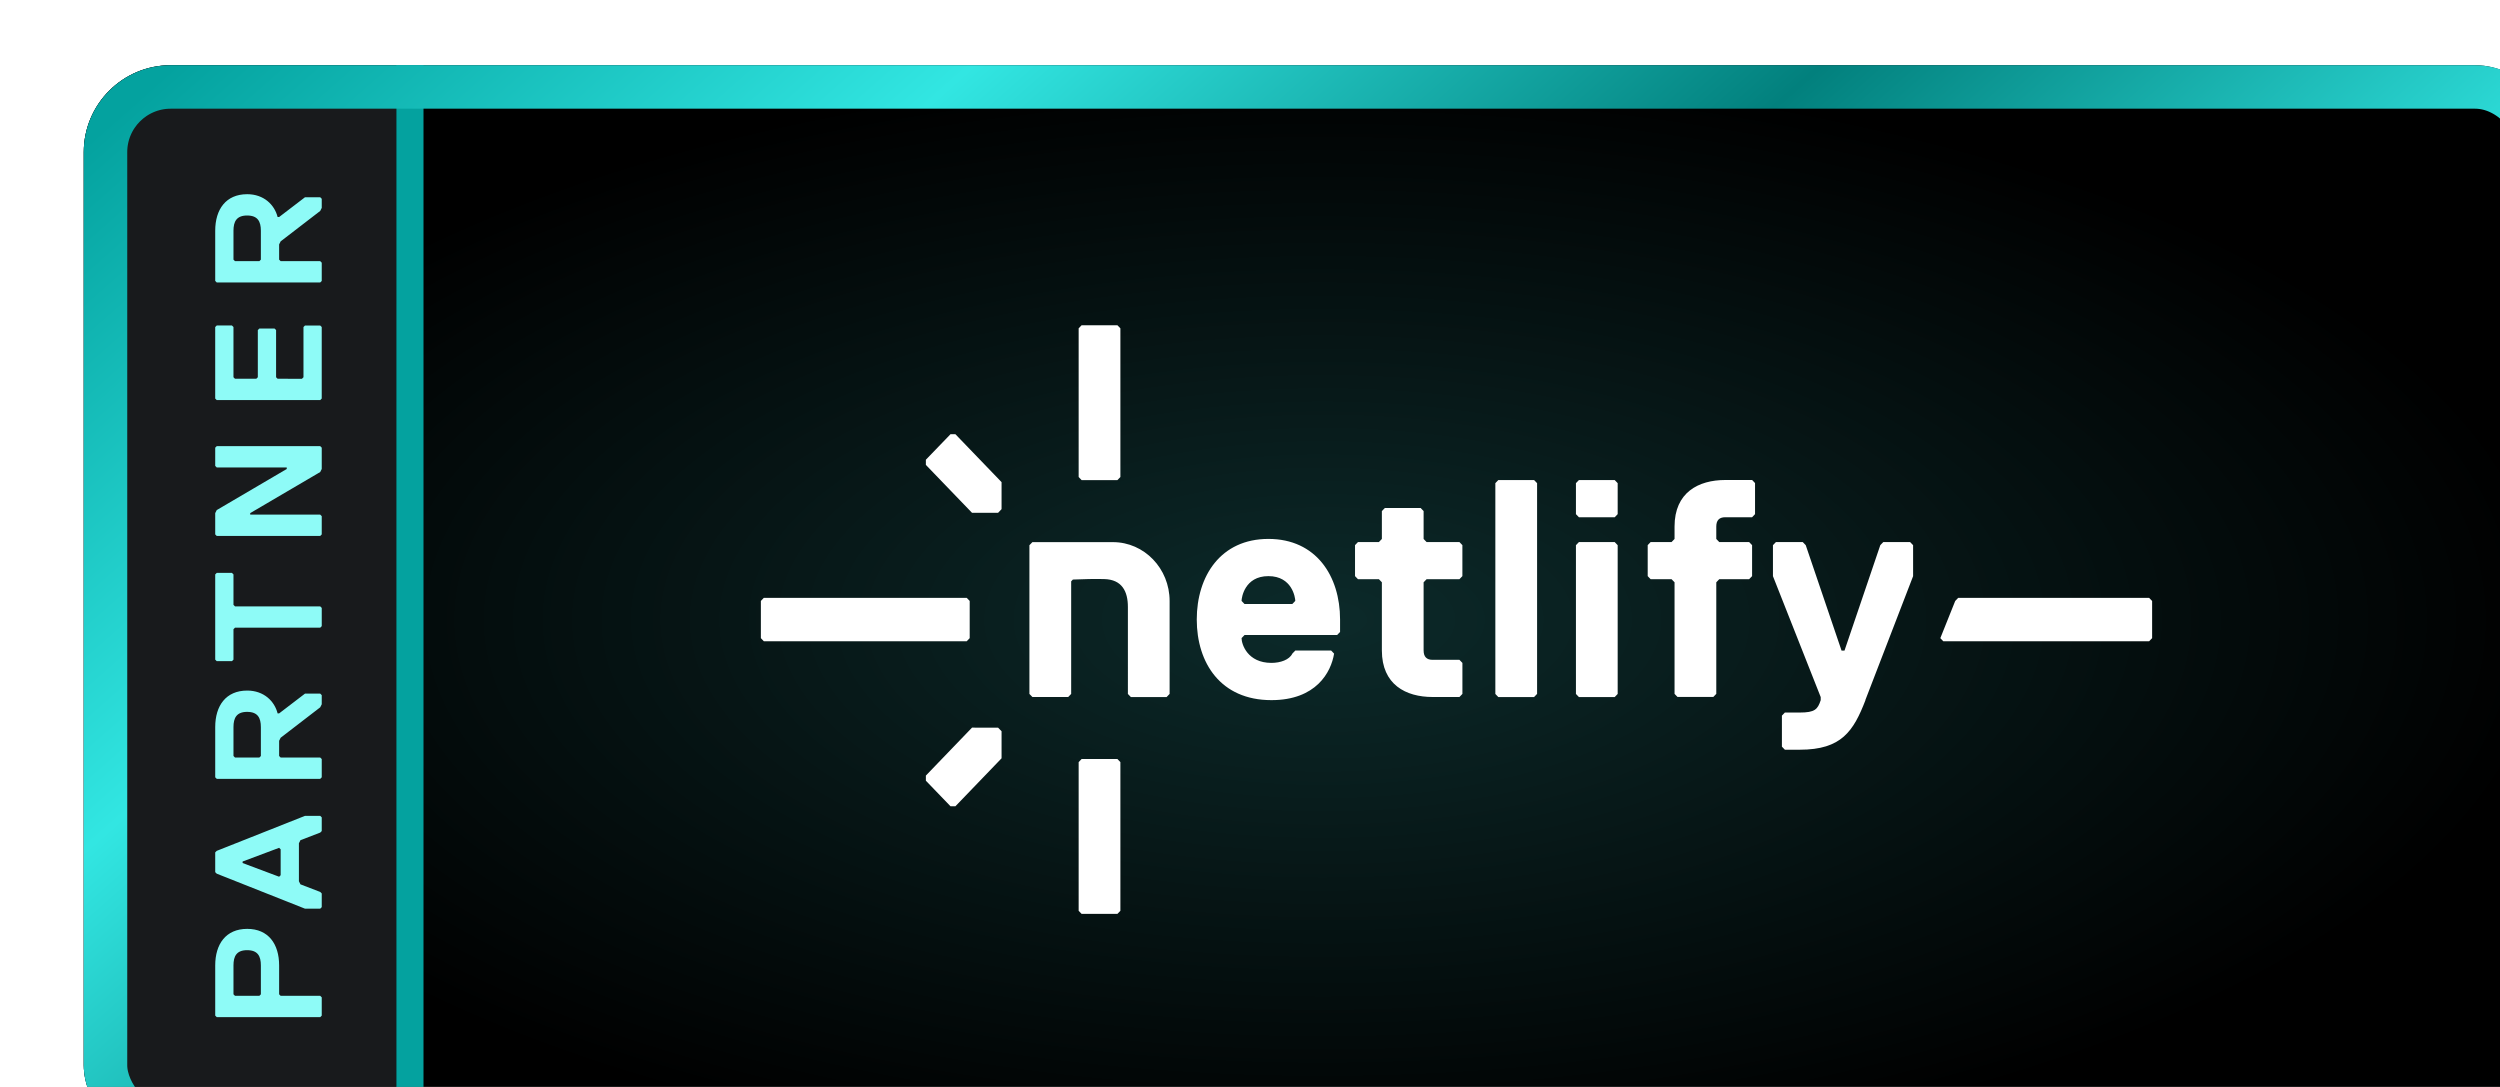 <svg xmlns="http://www.w3.org/2000/svg" width="115" height="50" fill="none" viewBox="0 0 115 50"><g filter="url(#a)"><g clip-path="url(#b)"><path fill="url(#c)" d="M.853 0h114v51h-114V0Z"/><path fill="#04A29F" d="M15.226 0v51h1.255V0z"/><g fill="#fff" clip-path="url(#d)"><path d="M46.618 38.897v-6.84l.136-.142h1.647l.137.142v6.84l-.137.142h-1.647l-.136-.142Zm0-19.954v-6.84l.136-.142h1.647l.137.142v6.84l-.137.142h-1.647l-.136-.142ZM40.95 34.088h-.227l-1.133-1.176v-.235l2.123-2.206 1.199.002.16.164v1.245l-2.123 2.206Zm-1.36-15.703v-.237l1.133-1.174h.226l2.123 2.204v1.243l-.16.168h-1.199l-2.123-2.204Zm-7.454 6.116h9.334l.136.142v1.712l-.136.142h-9.334L32 26.355v-1.712l.136-.142Zm63.725.002.137.142v1.71l-.137.142h-9.47l-.136-.142.685-1.71.136-.142h8.785Zm-45.194 4.561H49.02l-.137-.142V24.92c0-.714-.269-1.265-1.096-1.283-.427-.01-.913 0-1.434.022l-.079.082v5.18l-.136.14H44.49l-.137-.14V22.08l.137-.142h3.705c1.44 0 2.607 1.212 2.607 2.707v4.275l-.136.142v.002Zm7.976-2.994-.136.141h-4.258l-.137.142c0 .285.275 1.14 1.374 1.14.412 0 .823-.141.962-.427l.136-.142h1.647l.137.142c-.137.855-.824 2.14-2.884 2.14-2.334 0-3.433-1.71-3.433-3.708 0-1.998 1.099-3.708 3.296-3.708s3.296 1.71 3.296 3.708v.571Zm-2.06-1.427c0-.142-.137-1.141-1.236-1.141s-1.235.999-1.235 1.14l.136.143h2.198l.136-.142Zm5.904 2.281c0 .286.137.428.412.428h1.235l.137.142v1.426l-.137.142H62.9c-1.235 0-2.334-.572-2.334-2.14v-3.137l-.136-.141h-.962l-.137-.142v-1.426l.137-.142h.962l.136-.142v-1.283l.137-.141h1.647l.136.142v1.282l.137.142h1.51l.137.142v1.426l-.137.142h-1.51l-.137.142v3.136l.002.002Zm5.083 2.14h-1.648l-.136-.142v-9.697l.136-.142h1.647l.137.142v9.695l-.137.142v.002Zm3.707-8.271H69.63l-.137-.142v-1.426l.137-.142h1.647l.136.142v1.426l-.136.142Zm0 8.271H69.63l-.137-.142v-6.844l.137-.142h1.647l.136.142v6.844l-.136.142Zm6.455-9.839v1.426l-.136.142H76.36c-.275 0-.411.142-.411.428v.571l.136.142h1.374l.137.142v1.426l-.137.142h-1.374l-.136.142v5.132l-.137.142h-1.647l-.136-.142v-5.133l-.137-.141h-.962l-.136-.142v-1.426l.136-.142h.962l.137-.142v-.572c0-1.568 1.099-2.14 2.334-2.14h1.235l.136.143-.002.002Zm5.08 9.981c-.55 1.426-1.099 2.281-3.021 2.281h-.687l-.136-.141v-1.427l.136-.142h.687c.687 0 .823-.142.962-.569v-.142l-2.197-5.562v-1.426l.136-.142h1.236l.136.142 1.647 4.849h.136l1.647-4.85.137-.141h1.235l.137.142v1.426l-2.198 5.704.007-.002Z"/></g><path fill="#181A1C" d="M.853 0v50h14.373V0z"/><path fill="#8EFBF7" d="M8.37 39.728c-.98 0-1.47.7-1.47 1.68v2.31l.07.07h4.76l.07-.07v-.84l-.07-.07H9.91l-.07-.07v-1.33c0-.98-.49-1.68-1.47-1.68Zm0 .98c.49 0 .63.28.63.7v1.33l-.07.07H7.81l-.07-.07v-1.33c0-.42.14-.7.63-.7Zm3.36-6.179h-.7l-4.06 1.61-.07.07v.91l.07.07 4.06 1.61h.7l.07-.07v-.63l-.07-.07-.91-.35-.07-.14v-1.75l.07-.14.91-.35.07-.07v-.63l-.07-.07Zm-1.89 1.47.07.07v1.19l-.07.07-1.68-.63v-.07l1.68-.63Zm-1.47-7.233c-.98 0-1.47.7-1.47 1.68v2.31l.07.07h4.76l.07-.07v-.84l-.07-.07H9.91l-.07-.07v-.7l.07-.14 1.82-1.4.07-.14v-.42l-.07-.07h-.7l-1.19.91h-.07c-.14-.56-.63-1.05-1.4-1.05Zm0 .98c.49 0 .63.28.63.7v1.33l-.07.07H7.81l-.07-.07v-1.33c0-.42.14-.7.63-.7Zm-.7-6.393h-.7l-.07.07v3.92l.07.07h.7l.07-.07v-1.4l.07-.07h3.92l.07-.07v-.84l-.07-.07H7.81l-.07-.07v-1.4l-.07-.07Zm-.7-1.7h4.76l.07-.07v-.84l-.07-.07H8.51v-.07l3.22-1.89.07-.14v-.98l-.07-.07H6.97l-.07.07v.84l.07.07h3.22v.07l-3.22 1.89-.07.14v.98l.07.07Zm4.76-9.68h-.7l-.07.07v2.31l-.07.07H9.77l-.07-.07v-2.17l-.07-.07h-.7l-.07.07v2.17l-.07.07h-.98l-.07-.07v-2.31l-.07-.07h-.7l-.07.07v3.29l.07.07h4.76l.07-.07v-3.29l-.07-.07Zm-3.36-6.04c-.98 0-1.47.7-1.47 1.68v2.31l.07.07h4.76l.07-.07v-.84l-.07-.07H9.91l-.07-.07v-.7l.07-.14 1.82-1.4.07-.14v-.42l-.07-.07h-.7l-1.19.91h-.07c-.14-.56-.63-1.05-1.4-1.05Zm0 .98c.49 0 .63.28.63.7v1.33l-.07.07H7.81l-.07-.07v-1.33c0-.42.14-.7.63-.7Z"/></g><rect width="112" height="48" x="1.853" y="1" stroke="url(#e)" stroke-width="2" rx="3"/></g><defs><clipPath id="b"><rect width="114" height="50" x=".853" fill="#fff" rx="4"/></clipPath><clipPath id="d"><path fill="#fff" d="M32 11.961h64v27.077H32z"/></clipPath><radialGradient id="c" cx="0" cy="0" r="1" gradientTransform="matrix(0 25.5 -57 0 57.853 25.5)" gradientUnits="userSpaceOnUse"><stop stop-color="#0C2A2A"/><stop offset="1"/></radialGradient><linearGradient id="e" x1="19.6" x2="86.764" y1="-12.901" y2="63.077" gradientUnits="userSpaceOnUse"><stop stop-color="#04A29F"/><stop offset=".24" stop-color="#32E6E2"/><stop offset=".495" stop-color="#02807D"/><stop offset=".75" stop-color="#32E6E2"/><stop offset="1" stop-color="#04A29F"/></linearGradient><filter id="a" width="116" height="52" x=".853" y="0" color-interpolation-filters="sRGB" filterUnits="userSpaceOnUse"><feFlood flood-opacity="0" result="BackgroundImageFix"/><feBlend in="SourceGraphic" in2="BackgroundImageFix" result="shape"/><feColorMatrix in="SourceAlpha" result="hardAlpha" values="0 0 0 0 0 0 0 0 0 0 0 0 0 0 0 0 0 0 127 0"/><feOffset dx="3" dy="3"/><feGaussianBlur stdDeviation="1"/><feComposite in2="hardAlpha" k2="-1" k3="1" operator="arithmetic"/><feColorMatrix values="0 0 0 0 0 0 0 0 0 0 0 0 0 0 0 0 0 0 0.25 0"/><feBlend in2="shape" result="effect1_innerShadow_106_650"/></filter></defs></svg>